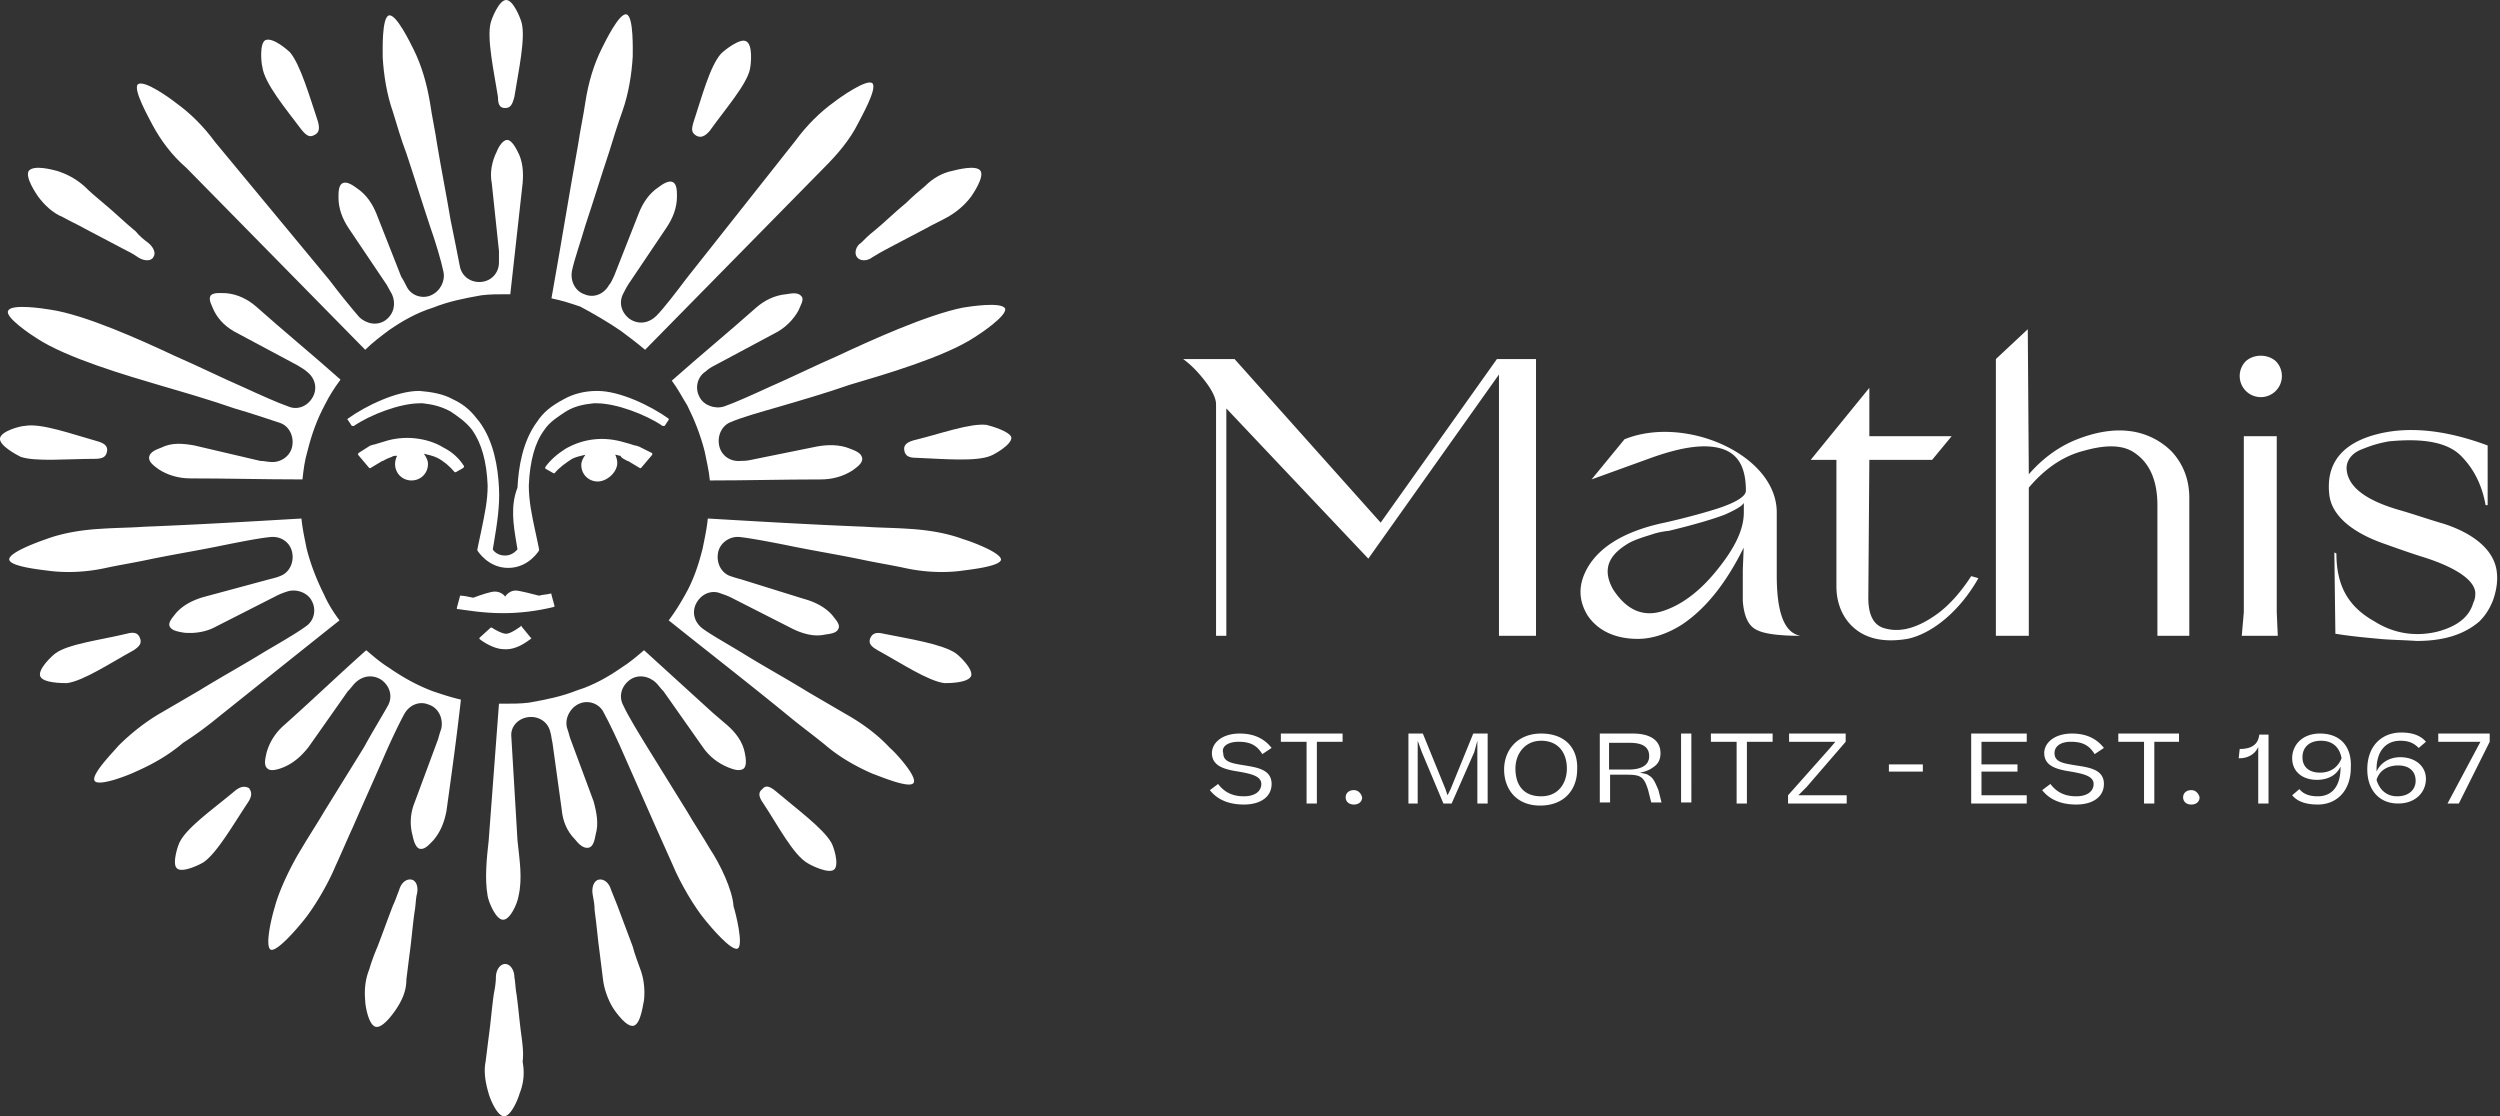 <svg version="1.1" id="Layer_1" xmlns="http://www.w3.org/2000/svg" x="0" y="0" width="243" height="108.5" viewBox="0 0 243 108.5" xml:space="preserve"><rect x="0" y="0" width="243" height="108.5" fill="#333333" stroke="none"/><style type="text/css">.st0{fill:#fff}</style><path class="st0" d="M29.3 12.6c.5.6.8.8 1.3.5.4-.2.5-.6.3-1.3-.8-2.4-1.7-5.5-2.7-6.7-.3-.3-1.7-1.5-2.4-1.2-.6.3-.4 2.3-.3 2.6.2 1.6 2.3 4.1 3.8 6.1zm19.6 47c1.6 0 3.3-.2 4.9-.6.1 0 .1-.1.1-.1l-.3-1.1v-.1h-.1c-.4.1-.8.1-1.1.2-.8-.2-1.9-.5-2.3-.5-.5 0-.9.4-1 .6-.1-.2-.5-.5-1-.5-.4 0-1.3.3-2.1.6-.5-.1-.9-.2-1.2-.2h-.1v.1l-.3 1.1c0 .1 0 .1.1.1.8.1 2.4.4 4.4.4zM6.1 21.1c.7.4 1.4.7 2.1 1.1 1.3.7 2.5 1.3 3.8 2 .4.2 1 .5 1.4.8.6.4 1.3.4 1.5 0 .3-.4 0-1-.5-1.4-.4-.3-.9-.7-1.2-1.1-1.1-.9-2.1-1.9-3.2-2.8-.6-.5-1.2-1-1.8-1.6-.8-.7-1.7-1.2-2.7-1.5-.4-.1-2.2-.6-2.7 0-.4.6.7 2.2.9 2.5.6.8 1.4 1.6 2.4 2z"/><path class="st0" d="M18.1 16.3L35.5 34c.7-.7 1.5-1.3 2.3-1.9 1.3-.9 2.7-1.7 4.3-2.2 1.5-.6 3-.9 4.7-1.2.8-.1 1.6-.1 2.4-.1h.4l1.2-10.8c.1-1.1 0-2.2-.5-3.1-.2-.4-.6-1.1-1-1.1s-.8.6-1 1.1c-.5 1-.7 2.1-.5 3.1l.7 6.6v1.1c0 1-.7 1.8-1.7 1.9-1 .1-1.9-.5-2.1-1.5-.2-1-.6-3.1-.9-4.5-.4-2.4-.9-4.9-1.3-7.3-.2-1.4-.5-2.7-.7-4.1-.3-1.8-.8-3.6-1.6-5.2-.3-.6-1.7-3.5-2.4-3.3-.7.2-.6 3.4-.6 4.1.1 1.7.4 3.6 1 5.3.4 1.3.8 2.7 1.3 4 .8 2.4 1.5 4.7 2.3 7.1.5 1.4 1.1 3.4 1.3 4.4.2.9-.3 1.9-1.2 2.3-.9.4-2 0-2.4-.9-.1-.2-.3-.6-.5-.9l-2.4-6.1c-.4-1-1-1.9-1.9-2.5-.4-.3-1-.7-1.4-.5-.4.2-.4.9-.4 1.4 0 1.1.4 2.1 1 3l3.7 5.5c.2.4.4.7.5.9.4.9.2 1.9-.6 2.5-.8.6-1.9.4-2.6-.3-.7-.8-2-2.4-2.9-3.6L20.9 13.8c-1.1-1.5-2.4-2.8-3.8-3.8-.5-.4-3.1-2.3-3.7-1.8-.5.5 1.1 3.3 1.4 3.9.8 1.5 1.9 3 3.3 4.2zM3.6 32.9c2.9 1.9 8.7 3.6 12.1 4.6 2.4.7 4.8 1.4 7.1 2.2 1.4.4 3.5 1.1 4.4 1.4.9.3 1.4 1.3 1.2 2.3-.2 1-1.2 1.6-2.1 1.5-.3 0-.6-.1-1-.1l-6.4-1.5c-1.1-.2-2.2-.3-3.2.2-.5.2-1.1.4-1.2.9-.1.5.5.9.9 1.2.9.6 2 .9 3.1.9 3.6 0 7.2.1 10.9.1.1-.9.2-1.8.5-2.8.4-1.6.9-3 1.7-4.5.4-.8.9-1.6 1.5-2.4-2.7-2.4-5.5-4.7-8.2-7.1-.8-.7-1.8-1.2-2.9-1.3-.5 0-1.2-.1-1.5.2-.3.4.1 1 .3 1.5.5 1 1.3 1.7 2.3 2.2l5.8 3.1c.3.2.7.4.9.6.8.6 1.1 1.6.6 2.5-.5.9-1.5 1.3-2.4.9-.9-.3-2.9-1.2-4.2-1.8-2.3-1-4.5-2.1-6.8-3.1-3.2-1.5-8.7-4-12.1-4.5-.6-.1-3.8-.6-4.1.1-.4.6 2.3 2.4 2.8 2.7zm40.6 13s.1 0 0 0h.1l.7-.4.1-.1v-.1c-.5-.8-1.2-1.4-2-1.8-.8-.5-1.8-.8-2.8-.9-.9-.1-2 0-2.9.3-.3.1-.7.2-1 .3-.1 0-.3.1-.4.1l-1.1.7-.1.1v.1l1.1 1.3h.1l1-.6c.1-.1.3-.1.4-.2.2-.1.4-.2.7-.3.1-.1.3-.1.5-.1-.1.2-.2.5-.2.8 0 .9.7 1.6 1.6 1.6.9 0 1.6-.7 1.6-1.6 0-.4-.2-.7-.4-1 .4.1.9.2 1.3.4.6.3 1.2.8 1.7 1.4zm23.5-32.7c.4.2.8.1 1.3-.5 1.5-2.1 3.6-4.5 3.9-6 .1-.5.3-2.4-.4-2.7-.6-.3-2.1.9-2.4 1.2-1.1 1.2-1.9 4.3-2.7 6.7-.2.7-.2 1 .3 1.3zM83.3 25c.3.4 1 .4 1.5 0 .5-.3 1-.6 1.4-.8 1.3-.7 2.5-1.3 3.8-2 .7-.4 1.4-.7 2.1-1.1.9-.5 1.7-1.2 2.3-2 .2-.3 1.3-1.9.9-2.5-.4-.6-2.3-.1-2.7 0-1 .2-1.9.7-2.7 1.5-.6.5-1.2 1-1.8 1.6-1.1.9-2.1 1.9-3.2 2.8-.4.3-.8.7-1.2 1.1-.5.3-.7 1-.4 1.4zM60.8 44.7c.1.1.3.1.4.2l1 .6h.1l1.1-1.3v-.1s0-.1-.1-.1l-1.2-.6c-.1 0-.2-.1-.4-.1-.3-.1-.6-.2-1-.3-1-.3-2-.4-2.9-.3-1 .1-1.9.4-2.8.9-.8.5-1.5 1.1-2 1.8v.1s0 .1.1.1l.7.4h.1c.5-.6 1.1-1 1.7-1.4.4-.2.9-.3 1.3-.4-.2.3-.4.6-.4 1 0 .9.7 1.6 1.6 1.6S60 45.9 60 45c0-.3-.1-.6-.2-.8.2 0 .3.1.5.1.1.2.3.3.5.4zm20.6-10.1c-2.3 1-4.5 2.1-6.8 3.1-1.3.6-3.3 1.5-4.2 1.8-.9.3-2-.1-2.4-.9-.5-.9-.2-2 .6-2.5.2-.2.5-.4.9-.6l5.8-3.1c1-.5 1.8-1.3 2.3-2.2.2-.5.6-1.1.3-1.4-.3-.4-.9-.3-1.5-.2-1.1.1-2.1.6-2.9 1.3-2.7 2.4-5.5 4.7-8.2 7.1.6.8 1 1.6 1.5 2.4.7 1.4 1.3 2.9 1.7 4.5.2 1 .4 1.8.5 2.8 3.6 0 7.2-.1 10.8-.1 1.1 0 2.2-.3 3.1-.9.4-.3 1-.7.9-1.2-.1-.5-.7-.7-1.2-.9-1-.4-2.1-.4-3.2-.2L73 44.7c-.4.1-.8.1-1 .1-1 .1-1.9-.5-2.1-1.5-.2-1 .3-2 1.2-2.3.9-.4 3-1 4.4-1.4 2.4-.7 4.8-1.4 7.1-2.2 3.4-1 9.2-2.7 12.1-4.6.5-.3 3.2-2.1 3-2.8-.3-.7-3.5-.2-4.1-.1-3.5.7-9 3.2-12.2 4.7zm-72.2 10c.8 0 1.1-.2 1.2-.7.1-.5-.2-.8-.9-1-2.5-.7-5.5-1.8-7.1-1.5-.4 0-2.3.5-2.4 1.2s1.6 1.6 2 1.8c1.4.5 4.6.2 7.2.2z"/><path class="st0" d="M60.4 32.2c.8.6 1.6 1.2 2.3 1.8l17.4-17.7c1.3-1.3 2.5-2.7 3.3-4.3.3-.6 1.9-3.4 1.4-3.9s-3.2 1.4-3.7 1.8c-1.4 1-2.7 2.3-3.8 3.8L66.7 27.1c-.9 1.2-2.2 2.9-2.9 3.6-.7.7-1.7.9-2.6.3-.8-.6-1.1-1.6-.6-2.5.1-.2.3-.6.5-.9l3.7-5.5c.6-.9 1-1.9 1-3 0-.5 0-1.2-.4-1.4-.4-.2-1 .2-1.4.5-.9.6-1.5 1.5-1.9 2.5l-2.4 6.1c-.2.4-.3.7-.5.9-.5.9-1.5 1.3-2.4.9-.9-.3-1.4-1.3-1.2-2.3.2-1 .9-3 1.3-4.4.8-2.4 1.5-4.7 2.3-7.1.4-1.3.8-2.6 1.3-4 .6-1.7.9-3.6 1-5.3 0-.6.1-3.9-.6-4.1-.7-.2-2.1 2.7-2.4 3.3-.8 1.6-1.3 3.3-1.6 5.2-.2 1.4-.5 2.7-.7 4.1-.9 5-1.7 10-2.6 15 1 .2 1.9.5 2.8.8 1.3.7 2.7 1.5 4 2.4zM50.2 52.8l.1.6c-.1.1-.5.6-1.2.6s-1.1-.4-1.2-.6l.1-.6c.3-1.8.6-3.6.5-5.4-.1-2-.5-4.5-1.9-6.4-.7-.9-1.3-1.6-2.6-2.2-.9-.5-2-.7-3.2-.8h-.1c-2.1 0-5.1 1.4-6.9 2.7 0 0-.1.1 0 .1l.4.6h.2c1.6-1.1 4.5-2.2 6.4-2.2h.3c.9.1 1.8.3 2.7.8.6.4 1.5 1 2.1 1.8.9 1.3 1.4 3 1.5 5.4 0 1.5-.3 2.8-.6 4.3-.1.5-.2.9-.3 1.4l-.1.5v.1s1 1.7 3 1.7 3-1.7 3-1.7v-.1l-.1-.5c-.1-.5-.2-.9-.3-1.4-.3-1.4-.6-2.8-.6-4.3.1-2.4.6-4.2 1.5-5.4.5-.8 1.5-1.4 2.1-1.8.8-.5 1.7-.7 2.7-.8h.3c1.9 0 4.8 1.1 6.4 2.2h.2l.4-.6v-.1c-1.8-1.3-4.8-2.7-6.9-2.7H58c-1.2 0-2.3.3-3.2.8-1.3.7-2 1.3-2.6 2.2-1.4 1.9-1.8 4.4-1.9 6.4-.7 1.8-.4 3.6-.1 5.4zm-1.1-42.3c.5 0 .7-.3.9-1.1.4-2.5 1.1-5.7.7-7.2-.1-.4-.8-2.2-1.5-2.2s-1.4 1.8-1.5 2.2c-.4 1.5.3 4.7.7 7.2 0 .8.2 1.1.7 1.1zM61.5 92c-.5-1.3-1-2.7-1.5-4l-.6-1.5c-.2-.7-.7-1.1-1.2-1-.5.1-.7.8-.6 1.4.1.5.2 1.1.2 1.6.2 1.4.3 2.8.5 4.2l.3 2.4c.1 1 .5 2.1 1 2.9.2.3 1.3 1.9 2 1.7.7-.2.9-2.1 1-2.5.1-1 0-2.1-.4-3.1-.2-.6-.5-1.3-.7-2.1z"/><path class="st0" d="M61.2 66.1c.8-.6 1.9-.4 2.6.3.2.2.4.5.7.8l3.8 5.4c.6.9 1.5 1.6 2.5 2 .5.2 1.1.4 1.5.1.3-.3.2-1 .1-1.5-.2-1.1-.9-2-1.7-2.7l-1.4-1.2c-2.2-2-4.4-4-6.7-6.1-.7.6-1.4 1.2-2.2 1.7-1.3.9-2.7 1.7-4.3 2.2-1.5.6-3 .9-4.7 1.2-.8.1-1.6.1-2.4.1h-.5l-1 13.3c-.2 1.8-.4 3.7-.1 5.4.1.6.8 2.3 1.5 2.3s1.4-1.6 1.5-2.3c.4-1.7.1-3.5-.1-5.4l-.6-10.1c-.1-1 .7-1.8 1.7-1.9 1-.1 1.9.5 2.1 1.5.1.3.1.6.2 1l.9 6.5c.1 1.1.5 2.1 1.3 2.9.3.4.8.9 1.3.8.5-.1.6-.8.7-1.3.3-1 .1-2.1-.2-3.2l-2.3-6.2c-.1-.4-.2-.7-.3-1-.2-.9.3-1.9 1.2-2.3.9-.4 2 0 2.4.9.5.9 1.4 2.8 2 4.2 1 2.3 2 4.5 3 6.8.6 1.3 1.1 2.5 1.7 3.8.7 1.7 2.1 4.1 3.2 5.4.4.5 2.5 3 3.1 2.7.6-.3-.2-3.5-.4-4.1-.1-1.6-1.3-4.1-2.3-5.6-.7-1.2-1.5-2.4-2.2-3.6l-3.9-6.3c-.8-1.3-1.9-3.1-2.3-4-.5-.9-.2-1.9.6-2.5zm31.7-2.6c-1.3-.9-4.5-1.4-7-1.9-.8-.2-1.1 0-1.3.4-.2.5 0 .8.7 1.2 2.2 1.2 4.9 3 6.5 3.2.4 0 2.3 0 2.6-.7.2-.7-1.2-2-1.5-2.2zM75.4 76.9c-.6-.5-1-.6-1.3-.2-.4.3-.4.7.1 1.4 1.4 2.1 2.9 5 4.3 5.8.3.2 2.1 1.1 2.6.6.5-.5-.1-2.3-.3-2.6-.8-1.4-3.4-3.3-5.4-5zm20.5-35.6c-1.6-.2-4.6.9-7.1 1.5-.7.2-1 .5-.9 1s.4.7 1.2.7c2.5.1 5.8.4 7.2-.2.3-.1 2.1-1.1 2-1.8-.2-.6-2-1.1-2.4-1.2zM13.6 62c-.2-.5-.6-.6-1.3-.4-2.5.6-5.7 1-6.9 1.9-.3.2-1.7 1.5-1.5 2.2.2.7 2.2.7 2.6.7 1.6-.2 4.3-2 6.5-3.2.6-.4.8-.7.6-1.2z"/><path class="st0" d="M93.6 52.4c-1.6-.6-3.5-.9-5.3-1-1.4-.1-2.8-.1-4.2-.2-5.1-.2-10.2-.5-15.3-.8-.1 1-.3 1.9-.5 2.9-.4 1.6-.9 3.1-1.7 4.5-.5.9-1 1.7-1.6 2.5 4 3.2 8 6.3 11.9 9.5 1.1.9 2.2 1.7 3.3 2.6 1.4 1.2 3 2.1 4.6 2.8.6.2 3.6 1.5 4 .9.4-.6-1.8-3-2.3-3.4-1.2-1.3-2.7-2.4-4.3-3.3l-3.6-2.1c-2.1-1.3-4.3-2.5-6.4-3.8-1.3-.8-3.1-1.8-3.9-2.4-.8-.6-1.1-1.6-.6-2.5s1.5-1.3 2.4-.9c.3.1.6.2 1 .4l5.9 3c1 .5 2.1.8 3.1.6.5-.1 1.2-.1 1.4-.6.2-.4-.3-.9-.6-1.3-.7-.8-1.7-1.3-2.8-1.6L72 56.3c-.4-.1-.7-.2-1-.3-.9-.3-1.4-1.3-1.2-2.3.2-1 1.2-1.6 2.1-1.5 1 .1 3.1.5 4.6.8 2.4.5 4.9.9 7.3 1.4 1.4.3 2.7.5 4.1.8 1.8.4 3.7.5 5.4.3.6-.1 3.9-.4 4-1.1 0-.7-3-1.8-3.7-2zM40 85.5c-.5-.1-1 .3-1.2 1-.2.5-.4 1.1-.6 1.5-.5 1.3-1 2.7-1.5 4-.3.7-.6 1.5-.8 2.2-.4 1-.5 2-.4 3.1 0 .4.3 2.3 1 2.5.7.2 1.8-1.4 2-1.7.6-.9 1-1.8 1-2.9l.3-2.4c.2-1.4.3-2.8.5-4.2.1-.5.1-1.1.2-1.6.2-.7 0-1.4-.5-1.5zm10.7 15.3c-.2-1.4-.3-2.8-.5-4.2-.1-.5-.1-1.1-.2-1.6 0-.7-.4-1.3-.9-1.3s-.9.6-.9 1.3c0 .5-.1 1.1-.2 1.6-.2 1.4-.3 2.8-.5 4.2l-.3 2.4c-.2 1 0 2.1.3 3.1.1.4.8 2.2 1.5 2.2s1.4-1.8 1.5-2.2c.4-1 .5-2 .3-3.1.1-.8 0-1.6-.1-2.4zm-29.6-31c4-3.2 8-6.4 11.9-9.5-.6-.8-1.1-1.6-1.5-2.5-.7-1.4-1.3-2.9-1.7-4.5-.2-1-.4-1.9-.5-2.9-5.1.3-10.2.6-15.3.8-1.4.1-2.8.1-4.2.2-1.8.1-3.7.4-5.3 1-.6.2-3.7 1.3-3.6 2 .1.7 3.3 1 4 1.1 1.7.2 3.6.1 5.4-.3 1.4-.3 2.7-.5 4.1-.8 2.4-.5 4.9-.9 7.3-1.4 1.5-.3 3.5-.7 4.6-.8 1-.1 1.9.5 2.1 1.5.2 1-.3 2-1.2 2.3-.2.1-.6.2-1 .3L19.9 58c-1.1.3-2.1.8-2.8 1.6-.3.4-.8.9-.6 1.3s.8.5 1.4.6c1.1.1 2.2-.1 3.1-.6l5.9-3c.4-.2.7-.3 1-.4.9-.3 2 .1 2.4.9.5.9.2 2-.6 2.5-.8.6-2.7 1.7-3.9 2.4-2.1 1.3-4.3 2.5-6.4 3.8l-3.6 2.1c-1.6.9-3.1 2.1-4.3 3.3-.4.5-2.7 2.8-2.3 3.4.4.6 3.4-.6 4-.9 1.6-.7 3.2-1.6 4.6-2.8 1.1-.7 2.2-1.5 3.3-2.4zm1.7 7.1c-1.9 1.6-4.6 3.5-5.3 4.9-.2.3-.8 2.2-.3 2.6.5.5 2.3-.4 2.6-.6 1.3-.9 2.9-3.7 4.3-5.8.4-.6.4-1 .1-1.4-.4-.2-.8-.2-1.4.3zm15-12c-.8-.5-1.5-1.1-2.2-1.7-2.7 2.4-5.3 4.9-8 7.3-.8.7-1.4 1.6-1.7 2.7-.1.5-.3 1.2.1 1.5.3.3 1 .1 1.5-.1 1-.4 1.8-1.1 2.5-2l3.8-5.4c.3-.3.5-.6.7-.8.7-.7 1.7-.9 2.6-.3.8.6 1.1 1.6.6 2.5-.5.9-1.6 2.7-2.3 4l-3.9 6.3c-.7 1.2-1.5 2.4-2.2 3.6-1 1.6-2.2 4.1-2.6 5.7-.2.6-1 3.7-.4 4.1.6.3 2.7-2.2 3.1-2.7 1.1-1.3 2.5-3.7 3.2-5.4.6-1.3 1.1-2.5 1.7-3.8 1-2.3 2-4.5 3-6.8.6-1.4 1.5-3.3 2-4.2.5-.9 1.5-1.3 2.4-.9.9.3 1.4 1.3 1.2 2.3-.1.3-.2.6-.3 1L40.3 78c-.4 1-.5 2.1-.2 3.2.1.5.3 1.2.7 1.3.5.1.9-.4 1.3-.8.7-.8 1.1-1.8 1.3-2.9.5-3.6 1-7.2 1.4-10.8-.9-.2-1.8-.5-2.7-.8-1.6-.6-3-1.4-4.3-2.3zm13.8-2.8s.1-.1 0-.1l-.9-1.1c0-.1-.1-.1-.1 0-.3.2-1 .7-1.4.7-.4 0-1.1-.4-1.4-.6h-.1l-1.1 1v.1c.1.1 1.3 1 2.4 1 1.3.1 2.4-.9 2.6-1zm97.7-.3V34.9h-3.8l-11.3 15.9L120 34.9h-5c.7.5 1.4 1.2 2.1 2.1.7.9 1.1 1.7 1.1 2.3v22.5h1V39.7L133 54.3l12.7-17.9v25.4h3.6zm20.2-8.9l-.1 2.5v3c.1 1.4.5 2.4 1.3 2.8.7.4 2.2.6 4.3.6-1.6-.3-2.3-2.3-2.3-5.9v-6.1c0-5.6-8.9-9.5-14.8-7.1l-3.2 3.9 5.8-2.1c2.8-1 5.1-1.4 6.8-.9 1.7.5 2.4 1.9 2.4 4.1 0 .7-1.6 1.4-3.3 1.9-2.3.7-4.6 1.2-4.6 1.2-3.8.8-6.3 2.3-7.5 4.4-.9 1.6-.9 3.1 0 4.6 1 1.5 2.7 2.3 4.9 2.3 1.4 0 2.9-.5 4.3-1.4 2.4-1.6 4.4-4.2 6.1-7.7l-.1-.1zm-7.9 6.5c-1.9.6-3.5-.1-4.8-2.1-1.3-2.3 0-3.6 1.5-4.5.7-.4 1.8-.7 2.4-.9.6-.2 1.4-.3 1.5-.3 2.5-.6 4.5-1.2 5.5-1.6.9-.4 1.6-.8 1.7-1l.1-.1v.9c0 1.7-.9 3.5-2.6 5.6-1.6 2-3.4 3.4-5.3 4zm30-3.4c-.9 1.4-2 2.7-3.2 3.6-1.9 1.4-3.6 1.9-5.1 1.5-1.4-.3-1.7-1.7-1.7-3l.1-13.4h6.1l1.9-2.3h-8v-4.7l-5.7 7h2.5V57c0 2.5 1.4 4.4 3.5 5 1 .3 2.2.3 3.4.1 2.4-.5 5.1-2.7 6.9-5.9l-.7-.2zm18.1-6.9v12.7h3.1V48.4c0-1.8-.6-3.3-1.7-4.5a6.94 6.94 0 00-4.1-2c-1.6-.2-3.3.1-5.1.8-1.8.7-3.4 1.9-4.7 3.4l-.1-14.1-3.1 2.9v26.9h3.2V47.4c1.6-1.9 3.4-3.1 5.4-3.6 1.8-.5 3.7-.7 5 .3 1.4 1 2.1 2.7 2.1 5zm8.6-14c-.8.8-.8 2.1 0 2.9.8.8 2.1.8 2.9 0 .8-.8.8-2.1 0-2.9-.8-.7-2.1-.7-2.9 0zm3 7.3h-3.2v17.1l-.2 2.3h3.5l-.1-2.3zm21.4 13.3c-.2-2.3-2.4-3.9-5.2-4.8-1.4-.4-2.8-.9-4.2-1.3-2.8-.8-5-2-5.2-3.9-.1-.8.4-1.6 1.4-2 1-.4 1.6-.6 2.7-.8 3.1-.3 5.6 0 7 1.4 1.4 1.4 2.1 3.1 2.4 4.8h.2v-5.8c-4.3-1.6-8-1.9-11.1-1-3.1.9-4.6 2.8-4.3 5.7.2 2.2 2.4 3.8 5.2 4.8 1.4.5 2.8 1 4.1 1.4 2.8.9 4.8 2.1 4.9 3.4 0 .3 0 .6-.2 1-.4 1.4-1.6 2.3-3.5 2.8-2.1.5-4.2.2-6.1-1-2.5-1.4-3.7-3.4-3.7-6.6l-.2-.1.1 7.9c1.9.3 3.3.4 4.3.5 1 .1 2.1.1 3.6.2 2.8 0 4.7-.7 6.1-1.9.4-.4.9-1 1.3-2 .3-.8.5-1.8.4-2.7zm-59.1 18.6h3.3v.7h-3.3zm-63.2-2.2c1.2 0 1.8.4 2.3 1.2l.9-.6c-.7-.9-1.7-1.4-3.1-1.4-1.7 0-2.7.9-2.7 1.9 0 1.3 1.3 1.6 2.6 1.8 1.1.2 2.2.4 2.2 1.2 0 .7-.6 1.2-1.7 1.2s-1.9-.4-2.5-1.2l-.8.6c.7.9 1.8 1.4 3.3 1.4 1.7 0 2.7-.8 2.7-2 0-1.4-1.4-1.6-2.6-1.8-1.2-.2-2.1-.3-2.1-1.2-.2-.6.4-1.1 1.5-1.1zm4.1 0h2.5v6h1v-6h2.5v-.8h-6zm7.1 4.7c-.5 0-.8.3-.8.7 0 .4.3.7.8.7s.8-.3.8-.7c-.1-.4-.4-.7-.8-.7zm9.4-.1l-.3.6-.2-.6-2.2-5.4h-1.4v6.8h.9V72l.4 1.1 2.1 5h.8l2.2-5 .3-1.1v6.1h1v-6.8h-1.4zm8.8-5.4c-2.3 0-3.6 1.6-3.6 3.5 0 1.8 1.1 3.5 3.5 3.5s3.6-1.6 3.6-3.5c.1-2-1.1-3.5-3.5-3.5zm0 6.1c-1.8 0-2.5-1.2-2.5-2.7 0-1.4.9-2.7 2.5-2.7 1.7 0 2.5 1.2 2.5 2.7 0 1.4-.8 2.7-2.5 2.7zm10.5-2c-.2-.2-.5-.2-.9-.3.6-.1 1-.3 1.4-.6.4-.3.6-.7.6-1.3 0-1.1-.8-1.9-2.7-1.9h-3.2V78h1v-2.7h1.6c1.4 0 1.7.2 2.1 1.5l.3 1.2h1l-.3-1.2c-.3-.7-.5-1.2-.9-1.4zm-3.9-.6v-2.6h2c1.4 0 1.9.5 1.9 1.3 0 .9-.8 1.3-2 1.3h-1.9zm7-3.5h1V78h-1zm2.9.8h2.5v6h1v-6h2.5v-.8h-6zm9.3 4.4l3.8-4.4v-.8h-5.5v.8h4.5l-.6.7-4 4.5v.8h5.7v-.8h-4.7zm17-1.5h3.5v-.7h-3.5v-2.2h4.4v-.8h-5.4v6.8h5.4v-.8h-4.4zm8.7-2.9c1.2 0 1.8.4 2.3 1.2l.9-.6c-.7-.9-1.7-1.4-3.1-1.4-1.7 0-2.7.9-2.7 1.9 0 1.3 1.3 1.6 2.6 1.8 1.1.2 2.2.4 2.2 1.2 0 .7-.6 1.2-1.7 1.2s-1.9-.4-2.5-1.2l-.8.6c.7.9 1.8 1.4 3.3 1.4 1.7 0 2.7-.8 2.7-2 0-1.4-1.4-1.6-2.7-1.8-1.2-.2-2.1-.3-2.1-1.2 0-.6.5-1.1 1.6-1.1zm4.6 0h2.5v6h1v-6h2.4v-.8h-5.9zm7.1 4.7c-.5 0-.8.3-.8.7 0 .4.3.7.8.7s.8-.3.8-.7c-.1-.4-.4-.7-.8-.7zm4.7-4l-.1.9h.1c.8 0 1.5-.4 1.8-1.1v5.5h1v-6.7h-.9c-.1 1-.8 1.4-1.9 1.4zm7.8-1.5c-1.7 0-2.7 1.1-2.7 2.4 0 1.3 1 2.1 2.4 2.1 1 0 1.9-.4 2.3-1.3v.1c0 1.9-.9 2.8-2.2 2.8-.8 0-1.4-.2-1.8-.7l-.7.6c.5.6 1.3.9 2.5.9 1.8 0 3.2-1.3 3.2-3.6.1-1.9-.9-3.3-3-3.3zm0 3.8c-1 0-1.7-.5-1.7-1.5 0-.9.6-1.6 1.8-1.6 1.1 0 1.8.6 2 1.7-.4 1-1.2 1.4-2.1 1.4zm7.8-1.5c-1 0-1.9.5-2.3 1.4v-.2c0-1.9 1-2.8 2.3-2.8.8 0 1.3.2 1.8.7l.7-.6c-.5-.6-1.3-.9-2.4-.9-1.8 0-3.3 1.2-3.3 3.6 0 1.8 1 3.3 3 3.3 1.7 0 2.7-1.1 2.7-2.4 0-1.2-1-2.1-2.5-2.1zm-.3 3.8c-1 0-1.7-.6-2-1.6.3-1 1.2-1.4 2.1-1.4 1 0 1.7.5 1.7 1.5 0 .8-.6 1.5-1.8 1.5zm4-5.3h4.1l-3.2 6h1.1l3-6v-.8h-5z"/></svg>